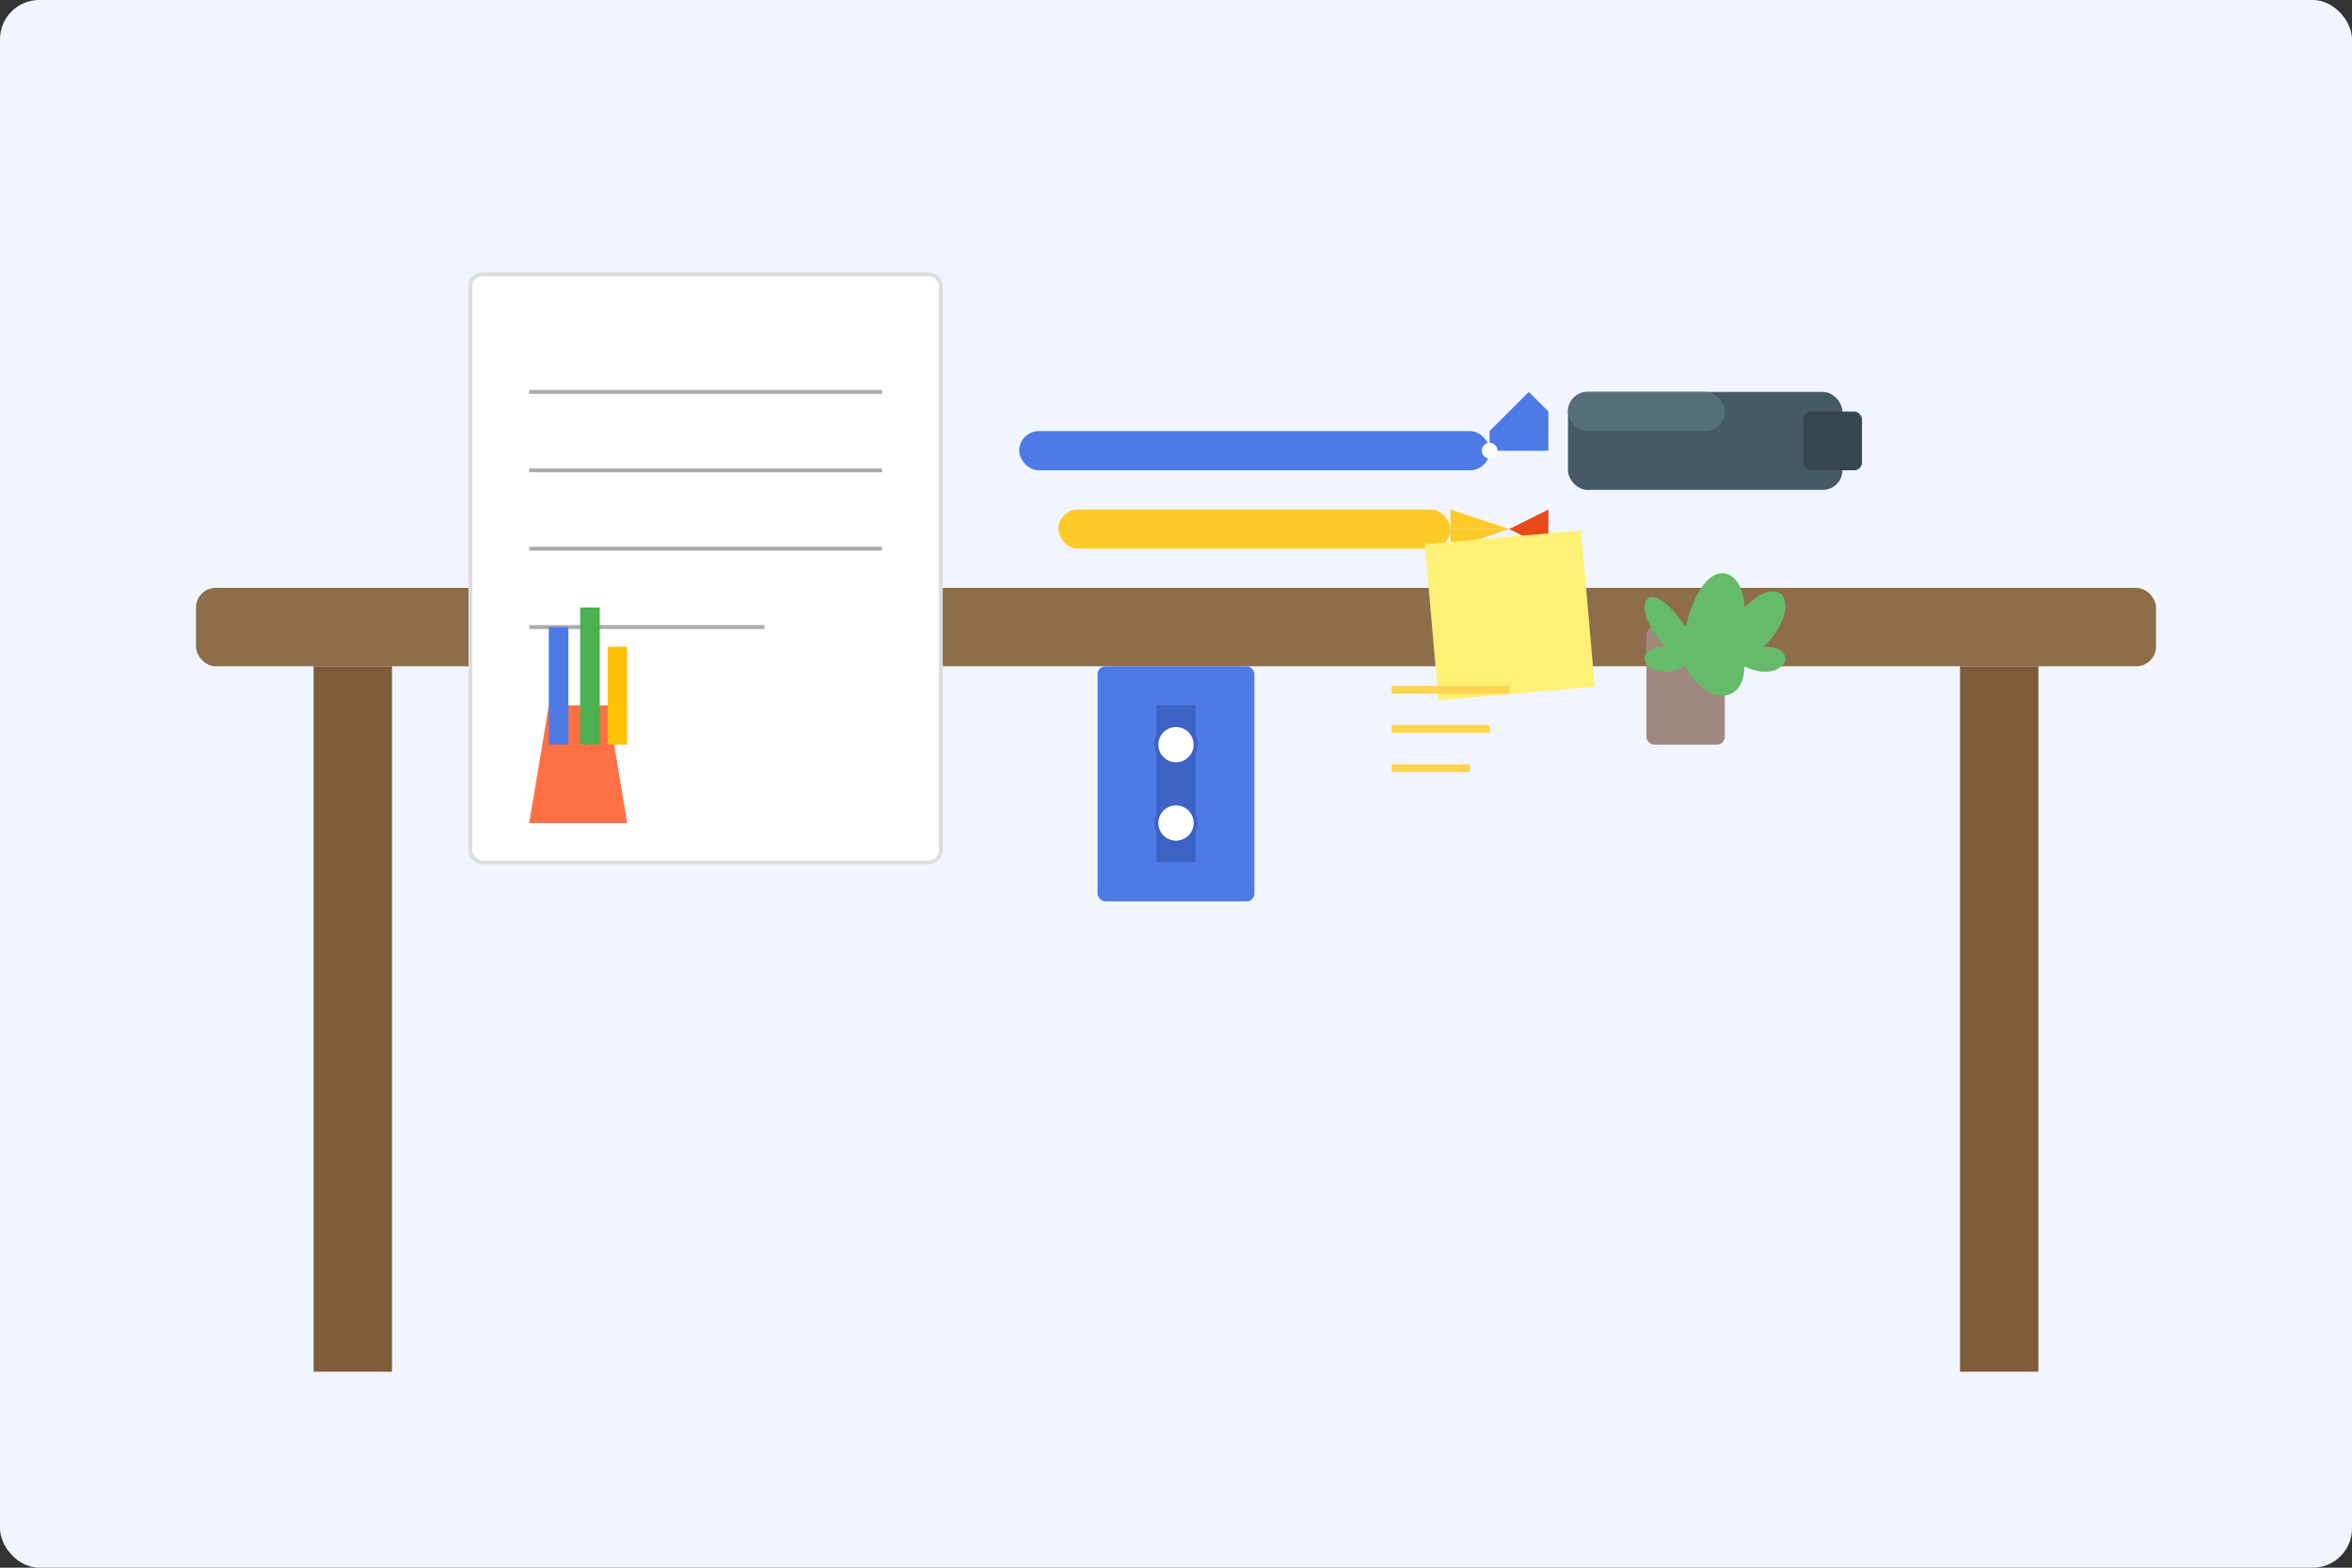<svg xmlns="http://www.w3.org/2000/svg" width="600" height="400" viewBox="0 0 600 400">
  <rect x="0" y="0" width="600" height="400" fill="#333333" stroke="none"/>
  <defs>
    <linearGradient id="bannerGradient" x1="0%" y1="0%" x2="100%" y2="100%">
      <stop offset="0%" stop-color="#4e7ae6"/>
      <stop offset="100%" stop-color="#3c62c4"/>
    </linearGradient>
  </defs>
  
  <!-- Tło -->
  <rect x="0" y="0" width="600" height="400" rx="10" ry="10" fill="#f0f5ff"/>
  
  <!-- Biurko z przyborami biurowymi -->
  <rect x="50" y="150" width="500" height="20" rx="5" ry="5" fill="#8e6e4a"/>
  <rect x="80" y="170" width="20" height="180" fill="#7d5d39"/>
  <rect x="500" y="170" width="20" height="180" fill="#7d5d39"/>
  
  <!-- Notatnik -->
  <rect x="120" y="70" width="120" height="150" rx="3" ry="3" fill="white" stroke="#ddd" stroke-width="1"/>
  <line x1="135" y1="100" x2="225" y2="100" stroke="#aaa" stroke-width="1"/>
  <line x1="135" y1="120" x2="225" y2="120" stroke="#aaa" stroke-width="1"/>
  <line x1="135" y1="140" x2="225" y2="140" stroke="#aaa" stroke-width="1"/>
  <line x1="135" y1="160" x2="195" y2="160" stroke="#aaa" stroke-width="1"/>
  
  <!-- Długopis -->
  <rect x="260" y="110" width="120" height="10" rx="5" ry="5" fill="#4e7ae6"/>
  <polygon points="380,115 395,115 395,105 390,100 380,110" fill="#4e7ae6"/>
  <circle cx="380" cy="115" r="2" fill="#fff"/>
  
  <!-- Ołówek -->
  <rect x="270" y="130" width="100" height="10" rx="5" ry="5" fill="#ffca28"/>
  <polygon points="370,135 385,135 370,130" fill="#ffca28"/>
  <polygon points="370,135 385,135 370,140" fill="#ffca28"/>
  <polygon points="385,135 395,140 395,130" fill="#e64a19"/>
  
  <!-- Zszywacz -->
  <rect x="400" y="100" width="70" height="25" rx="5" ry="5" fill="#455a64"/>
  <rect x="460" y="105" width="15" height="15" rx="2" ry="2" fill="#37474f"/>
  <rect x="400" y="100" width="40" height="10" rx="5" ry="5" fill="#546e7a"/>
  
  <!-- Kubek z długopisami -->
  <path d="M140,180 L155,180 L160,210 L135,210 Z" fill="#ff7043"/>
  <rect x="140" y="160" width="5" height="30" fill="#4e7ae6"/>
  <rect x="148" y="155" width="5" height="35" fill="#4caf50"/>
  <rect x="155" y="165" width="5" height="25" fill="#ffc107"/>
  
  <!-- Segregator -->
  <rect x="280" y="170" width="40" height="60" rx="2" ry="2" fill="#4e7ae6"/>
  <rect x="295" y="180" width="10" height="40" fill="#3c62c4"/>
  <circle cx="300" cy="190" r="5" fill="white" stroke="#3c62c4" stroke-width="1"/>
  <circle cx="300" cy="210" r="5" fill="white" stroke="#3c62c4" stroke-width="1"/>
  
  <!-- Karteczki samoprzylepne -->
  <rect x="350" y="170" width="40" height="40" fill="#fff176" transform="rotate(-5)"/>
  <rect x="355" y="175" width="30" height="2" fill="#ffd54f"/>
  <rect x="355" y="185" width="25" height="2" fill="#ffd54f"/>
  <rect x="355" y="195" width="20" height="2" fill="#ffd54f"/>
  
  <!-- Roślina biurowa -->
  <rect x="420" y="160" width="20" height="30" rx="2" ry="2" fill="#a1887f"/>
  <path d="M430,160 C435,140 445,145 445,155 C455,145 460,155 450,165 C460,165 455,175 445,170 C445,180 435,180 430,170 C420,175 415,165 425,165 C415,155 420,145 430,160" fill="#66bb6a"/>
</svg>
